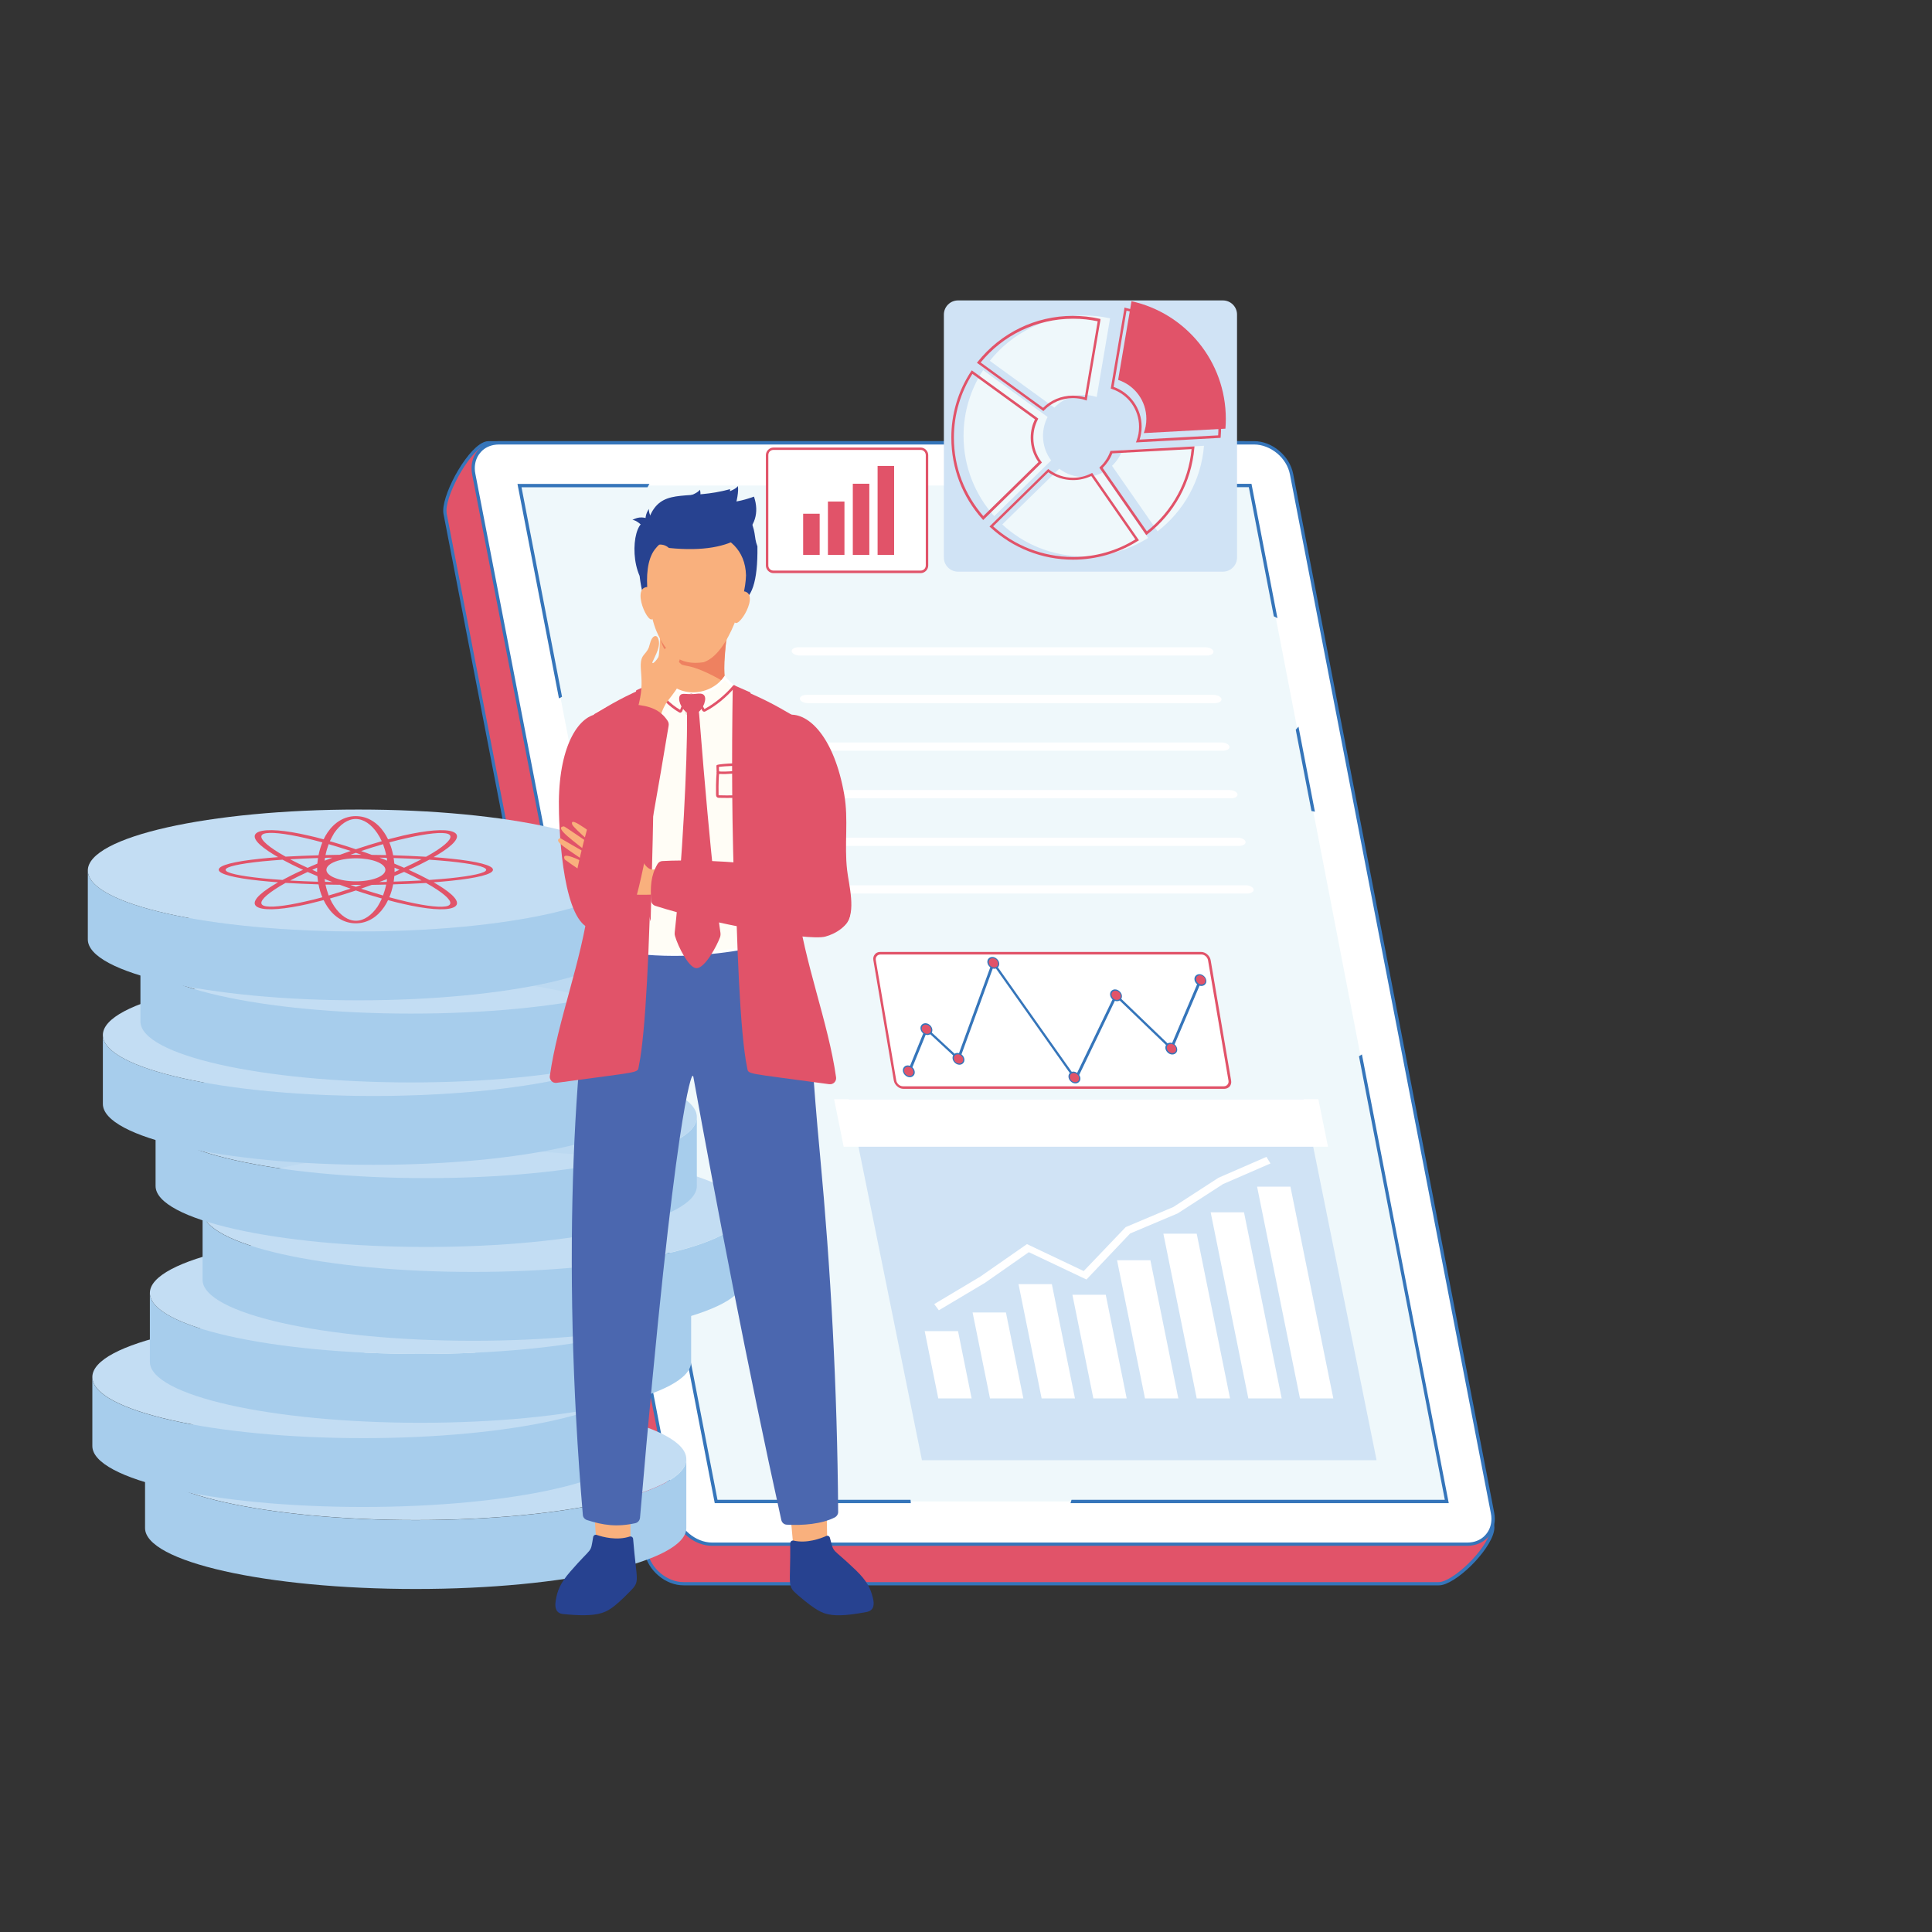 <svg id="SvgjsSvg1001" width="360" height="360" xmlns="http://www.w3.org/2000/svg" version="1.1" xmlns:xlink="http://www.w3.org/1999/xlink" xmlns:svgjs="http://svgjs.com/svgjs"><rect width="100%" height="100%" fill="#333333" stroke="none"/><defs id="SvgjsDefs1002"></defs><g id="SvgjsG1008"><svg xmlns="http://www.w3.org/2000/svg" enable-background="new 0 0 2500 2500" viewBox="262.7 507.62 1964.6 1488.96" width="360" height="360"><path fill="#e15369" fill-rule="evenodd" d="M759.5,720.1h767.9c17.5,0,15.6,54.7,19.6,72.1l233.4,1028.4c4,17.4-37.1,59.7-54.7,59.7H957.8   c-17.5,0-34.6-14.3-38-31.9L715.3,792.2C711.9,774.6,741.9,720.1,759.5,720.1z" clip-rule="evenodd" class="color649ed4 svgShape"></path><path fill="#3575ba" fill-rule="evenodd" d="M759.5,718.4h767.9c14.3,0,16.8,29.8,18.8,52.9c0.7,8.4,1.4,15.9,2.4,20.5l233.4,1028.4   c0.2,0.9,0.3,1.9,0.3,2.9c0,9.2-8.7,22.8-19.6,34.6c-10.9,11.7-24.2,21.7-33.5,23.8c-1.2,0.3-2.4,0.4-3.5,0.4H957.8   c-9.2,0-18.2-3.7-25.4-9.8c-7.2-6-12.5-14.3-14.3-23.5L713.7,792.5c-0.2-1-0.3-2.2-0.3-3.4c0-10,6.6-26.7,15.3-41.3h0   c8.8-14.7,19.8-27.5,28.7-29.2C758.1,718.5,758.8,718.4,759.5,718.4L759.5,718.4z M1527.3,721.8H759.5c-0.5,0-1,0.1-1.5,0.1   c-7.9,1.5-18.1,13.6-26.5,27.6l0,0c-8.4,14.2-14.8,30.2-14.8,39.6c0,1,0.1,1.9,0.2,2.8l204.4,1056.2c1.6,8.4,6.5,16,13.1,21.5   c6.6,5.5,14.9,9,23.2,9h767.9c0.9,0,1.8-0.1,2.8-0.3c8.6-2,21.2-11.6,31.7-22.8c10.4-11.2,18.7-24,18.7-32.3c0-0.8-0.1-1.5-0.2-2.2   L1545.3,792.5c-1.1-4.9-1.8-12.4-2.5-20.9C1540.9,749.8,1538.5,721.8,1527.3,721.8z" clip-rule="evenodd" class="color3575ba svgShape"></path><path fill="#ffffff" fill-rule="evenodd" d="M770.1,720.1H1538c17.5,0,34.6,14.3,38,31.9l204.4,1056.2c3.4,17.5-8.2,31.9-25.7,31.9H986.9   c-17.5,0-34.6-14.3-38-31.9L744.4,751.9C741,734.4,752.6,720.1,770.1,720.1z" clip-rule="evenodd" class="colorfff svgShape"></path><path fill="#3575ba" fill-rule="evenodd" d="M770.1,718.4H1538c9.2,0,18.2,3.7,25.4,9.8c7.2,6,12.5,14.3,14.3,23.5l204.4,1056.2c0.4,2.2,0.6,4.3,0.6,6.3   c0,6.8-2.2,12.9-6,17.6c-3.8,4.7-9.3,8.1-15.9,9.3c-1.9,0.4-3.9,0.6-6,0.6H986.9c-9.2,0-18.2-3.7-25.4-9.8   c-7.2-6-12.5-14.3-14.3-23.5L742.8,752.2c-0.4-2.2-0.6-4.3-0.6-6.3c0-6.8,2.2-12.9,6-17.6c3.8-4.7,9.3-8.1,15.9-9.3   C766,718.6,768,718.4,770.1,718.4L770.1,718.4z M1538,721.8H770.1c-1.9,0-3.7,0.2-5.4,0.5c-5.8,1.1-10.6,4-13.9,8.2   c-3.4,4.1-5.3,9.5-5.3,15.5c0,1.9,0.2,3.8,0.6,5.7l204.4,1056.2c1.6,8.4,6.5,16,13.1,21.5c6.6,5.5,14.9,9,23.2,9h767.9   c1.9,0,3.7-0.2,5.4-0.5c5.8-1.1,10.6-4,13.9-8.2c3.4-4.1,5.3-9.5,5.3-15.5c0-1.9-0.2-3.8-0.6-5.7L1574.4,752.2   c-1.6-8.4-6.5-16-13.1-21.5C1554.6,725.2,1546.3,721.8,1538,721.8z" clip-rule="evenodd" class="color3575ba svgShape"></path><polygon fill="#eff8fb" fill-rule="evenodd" points="790.9 763.5 990.9 1796.6 1733.9 1796.6 1534 763.5" clip-rule="evenodd" class="coloreff8fb svgShape"></polygon><path fill="#3575ba" fill-rule="evenodd" d="M793,765.2l41.2,213.1c-1,0.5-2.1,1.1-3.1,1.7l-42.2-218.1h134.2c-0.7,1.1-1.3,2.2-2,3.4H793L793,765.2z    M880.3,1216.5l112,578.4h196.3c0.1,1.1,0.2,2.2,0.3,3.4H989.5L877,1216.9C878.1,1216.8,879.2,1216.6,880.3,1216.5L880.3,1216.5z    M1352.3,1794.9h379.6l-87.3-451c1-0.6,2-1.3,3-1.9l88.3,456.3h-384.6C1351.7,1797.1,1352,1796,1352.3,1794.9L1352.3,1794.9z    M1596.3,1094.5l-16-82.7c1-1,1.9-2,2.8-3.1l16.7,86.5C1598.7,1095,1597.5,1094.8,1596.3,1094.5L1596.3,1094.5z M1558,896.5   l-25.4-131.3h-192.4l-1.2-3.4h196.3l26.4,136.6C1560.6,897.8,1559.3,897.1,1558,896.5z" clip-rule="evenodd" class="color3575ba svgShape"></path><path fill="#d0e3f5" fill-rule="evenodd" d="M1236.8,575.3h269.5c7.8,0,14.3,6.4,14.3,14.3v247.2c0,7.8-6.4,14.3-14.3,14.3h-269.5  c-7.8,0-14.3-6.4-14.3-14.3V589.5C1222.6,581.7,1229,575.3,1236.8,575.3z" clip-rule="evenodd" class="colord0e3f5 svgShape"></path><path fill="#c3ddf3" fill-rule="evenodd" d="M685.4,1691.5c152,0,275.2,27.8,275.2,62c0,34.3-123.2,62-275.2,62c-152,0-275.2-27.8-275.2-62   C410.1,1719.3,533.4,1691.5,685.4,1691.5z" clip-rule="evenodd" class="colorc3ddf3 svgShape"></path><ellipse cx="631.8" cy="1670.1" fill="#c3ddf3" fill-rule="evenodd" clip-rule="evenodd" rx="275.2" ry="62" class="colorc3ddf3 svgShape"></ellipse><path fill="#a7cdec" fill-rule="evenodd" d="M685.4,1885.6c152,0,275.2-27.8,275.2-62v-70c0,34.3-123.2,62-275.2,62c-152,0-275.2-27.8-275.2-62v70   C410.1,1857.8,533.4,1885.6,685.4,1885.6z" clip-rule="evenodd" class="colora7cdec svgShape"></path><path fill="#a7cdec" fill-rule="evenodd" d="M631.8,1802.2c152,0,275.2-27.8,275.2-62v-70c0,34.3-123.2,62-275.2,62c-152,0-275.2-27.8-275.2-62v70   C356.6,1774.4,479.8,1802.2,631.8,1802.2z" clip-rule="evenodd" class="colora7cdec svgShape"></path><path fill="#ffffff" fill-rule="evenodd" d="M518,1640.4c-6.8,5.6-13.8,13.6-16,24.3l-37.7,0.8l-2.2,16.4l40.5-0.8c6.2,17.5,31.8,27.5,66.6,26.8   c35.9-0.7,55.9-12.6,74.4-29.1c16.2-15.6,28.7-21.4,46.8-21.8c17.8-0.4,30.8,5.2,29.2,17.2c-1.4,10.5-10.5,20.5-19.5,27.2l39.1,4.2   c8.7-6.5,17.2-17.5,19.3-28.2l40.5-0.8l2.2-16.4l-43.3,0.9c-5.3-18.7-33-29.1-69.2-28.4c-36.9,0.8-58,10.2-79.5,30.3   c-15.6,13.5-26.5,20.8-42.8,21.2c-13.9,0.3-27.7-5.1-26.2-16.3c1.3-9.7,9.8-18,15.8-23.1L518,1640.4z" clip-rule="evenodd" class="colorfff svgShape"></path><path fill="#c3ddf3" fill-rule="evenodd" d="M690.3,1522.6c-152,0-275.2,27.8-275.2,62c0,34.3,123.2,62,275.2,62c152,0,275.2-27.8,275.2-62   C965.5,1550.3,842.3,1522.6,690.3,1522.6z" clip-rule="evenodd" class="colorc3ddf3 svgShape"></path><path fill="#bcd9f1" fill-rule="evenodd" d="M696.1 1343.7c152 0 275.2 27.8 275.2 62 0 34.3-123.2 62-275.2 62-152 0-275.2-27.8-275.2-62C420.9 1371.5 544.1 1343.7 696.1 1343.7zM680.7 1176.4c152 0 275.2 27.8 275.2 62 0 34.3-123.2 62-275.2 62-152 0-275.2-27.8-275.2-62C405.5 1204.2 528.7 1176.4 680.7 1176.4z" clip-rule="evenodd" class="colorbcd9f1 svgShape"></path><path fill="#c3ddf3" fill-rule="evenodd" d="M743.9 1439.1c-152 0-275.2 27.8-275.2 62 0 34.3 123.2 62 275.2 62 152 0 275.2-27.8 275.2-62C1019.1 1466.9 895.9 1439.1 743.9 1439.1zM642.5 1260.3c152 0 275.2 27.8 275.2 62 0 34.3-123.2 62-275.2 62-152 0-275.2-27.8-275.2-62C367.3 1288.1 490.6 1260.3 642.5 1260.3zM627.2 1093c152 0 275.2 27.8 275.2 62 0 34.3-123.2 62-275.2 62-152 0-275.2-27.8-275.2-62C351.9 1120.8 475.2 1093 627.2 1093z" clip-rule="evenodd" class="colorc3ddf3 svgShape"></path><path fill="#a7cdec" fill-rule="evenodd" d="M690.3 1716.6c-152 0-275.2-27.8-275.2-62v-70c0 34.3 123.2 62 275.2 62 152 0 275.2-27.8 275.2-62v70C965.5 1688.8 842.3 1716.6 690.3 1716.6zM696.1 1537.8c152 0 275.2-27.8 275.2-62v-70c0 34.3-123.2 62-275.2 62-152 0-275.2-27.8-275.2-62v70C420.9 1510 544.1 1537.8 696.1 1537.8zM680.7 1370.5c152 0 275.2-27.8 275.2-62v-70c0 34.3-123.2 62-275.2 62-152 0-275.2-27.8-275.2-62v70C405.5 1342.7 528.7 1370.5 680.7 1370.5z" clip-rule="evenodd" class="colora7cdec svgShape"></path><path fill="#a7cdec" fill-rule="evenodd" d="M743.9 1633.2c-152 0-275.2-27.8-275.2-62v-70c0 34.3 123.2 62 275.2 62 152 0 275.2-27.8 275.2-62v70C1019.1 1605.4 895.9 1633.2 743.9 1633.2zM642.5 1454.3c152 0 275.2-27.8 275.2-62v-70c0 34.3-123.2 62-275.2 62-152 0-275.2-27.8-275.2-62v70C367.3 1426.6 490.6 1454.3 642.5 1454.3zM627.2 1287c152 0 275.2-27.8 275.2-62v-70c0 34.3-123.2 62-275.2 62-152 0-275.2-27.8-275.2-62v70C351.9 1259.3 475.2 1287 627.2 1287z" clip-rule="evenodd" class="colora7cdec svgShape"></path><path fill="#e15369" fill-rule="evenodd" d="M723.2,1192.8c-8.3,3.2-26.9,1.6-50.3-3.8c-5-1.1-10.2-2.4-15.6-3.9c-1.2,2.5-2.5,4.9-4,7   c-6.9,10.2-17,16.6-28.8,16.6c-11.7,0-21.8-6.3-28.7-16.6c-1.5-2.2-2.8-4.5-4-7c-5.4,1.4-10.6,2.7-15.6,3.9   c-23.4,5.3-42.1,7-50.3,3.8c-8.3-3.2-4-10.5,9.7-19.7c2.9-1.9,6.2-4,9.9-6.1c-6.4-0.5-12.4-1-18-1.6c-26.2-2.7-42.4-6.7-42.4-11.2   h0c0-4.6,16.2-8.5,42.4-11.2c5.6-0.6,11.6-1.1,18-1.6c-3.7-2.1-7-4.1-9.9-6.1c-13.7-9.2-18-16.4-9.7-19.7   c8.3-3.2,26.9-1.6,50.3,3.8c5,1.1,10.2,2.4,15.6,3.9c1.2-2.5,2.5-4.9,4-7c6.9-10.2,17-16.6,28.7-16.6c11.7,0,21.8,6.3,28.8,16.6   c1.5,2.2,2.8,4.5,4,7c5.4-1.4,10.6-2.7,15.6-3.9c23.4-5.3,42.1-7,50.3-3.8c8.3,3.2,4,10.5-9.7,19.7c-2.9,1.9-6.2,4-9.9,6.1   c6.4,0.5,12.4,1,18,1.6c26.2,2.7,42.4,6.7,42.4,11.2h0c0,4.6-16.2,8.5-42.4,11.2c-5.5,0.6-11.6,1.1-18,1.6c3.7,2.1,7,4.1,9.9,6.1   C727.2,1182.3,731.5,1189.6,723.2,1192.8L723.2,1192.8z M645.8,1146c-5.4-2.1-12.9-3.4-21.2-3.4c-8.3,0-15.8,1.3-21.2,3.4   c-5.4,2.1-8.8,5.1-8.8,8.3c0,3.2,3.4,6.2,8.8,8.3l0,0c5.4,2.1,12.9,3.4,21.2,3.4c8.3,0,15.8-1.3,21.2-3.4c5.4-2.1,8.8-5.1,8.8-8.3   C654.6,1151.1,651.2,1148.1,645.8,1146L645.8,1146L645.8,1146z M651,1183.5c-8.5-2.4-17.4-5.1-26.4-8.2c-9,3-17.9,5.8-26.4,8.2   c1.3,2.9,2.8,5.6,4.5,8.1c6.1,9,13.9,14.5,22,14.5c8.1,0,15.9-5.6,22-14.5C648.2,1189.1,649.7,1186.4,651,1183.5L651,1183.5z    M598.1,1125.2c8.5,2.4,17.4,5.1,26.4,8.2c9-3,17.9-5.8,26.4-8.2c-1.3-2.9-2.8-5.6-4.5-8.1c-6.1-9-13.9-14.5-22-14.5   c-8.1,0-15.9,5.6-22,14.5C601,1119.6,599.5,1122.3,598.1,1125.2L598.1,1125.2z M658.6,1126.4c1.7,4,3,8.4,3.9,13.1   c11.9,0.4,23.1,0.9,33.5,1.5c4.3-2.4,8.2-4.7,11.5-6.9c12-8,16.5-14.1,10.8-16.3c-5.7-2.2-21.3-0.5-41.8,4.2   C670.8,1123.2,664.8,1124.7,658.6,1126.4L658.6,1126.4z M663,1142.3c0.3,1.9,0.5,3.8,0.7,5.7c3.4,1.4,6.7,2.8,9.9,4.2   c6.5-3,12.5-5.9,17.8-8.7C682.5,1143,673,1142.6,663,1142.3L663,1142.3z M663.9,1152.1c0,0.7,0,1.5,0,2.2c0,0.7,0,1.5,0,2.2   c1.7-0.7,3.4-1.5,5-2.2C667.3,1153.6,665.6,1152.9,663.9,1152.1L663.9,1152.1z M663.7,1160.6c-0.2,1.9-0.4,3.9-0.7,5.7   c10-0.3,19.5-0.7,28.4-1.2c-5.3-2.8-11.3-5.7-17.8-8.7C670.4,1157.8,667.1,1159.2,663.7,1160.6L663.7,1160.6z M662.5,1169.1   c-0.9,4.6-2.2,9-3.9,13.1c6.2,1.7,12.1,3.2,17.8,4.5c20.5,4.7,36.1,6.4,41.8,4.2c5.7-2.2,1.2-8.3-10.8-16.3   c-3.3-2.2-7.1-4.5-11.4-6.9C685.7,1168.3,674.4,1168.8,662.5,1169.1L662.5,1169.1z M590.5,1182.2c-1.7-4-3-8.4-3.9-13.1   c-11.9-0.4-23.1-0.9-33.5-1.5c-4.3,2.4-8.2,4.7-11.4,6.9c-12,8-16.5,14.1-10.8,16.3c5.7,2.2,21.3,0.5,41.8-4.2   C578.4,1185.4,584.3,1183.9,590.5,1182.2L590.5,1182.2z M586.1,1166.4c-0.3-1.9-0.5-3.8-0.7-5.7c-3.4-1.4-6.7-2.8-9.9-4.2   c-6.5,3-12.5,5.9-17.8,8.7C566.6,1165.7,576.1,1166.1,586.1,1166.4L586.1,1166.4z M585.2,1156.5c0-0.7,0-1.5,0-2.2   c0-0.7,0-1.5,0-2.2c-1.7,0.7-3.4,1.5-5,2.2C581.8,1155,583.5,1155.8,585.2,1156.5L585.2,1156.5z M585.4,1148   c0.2-1.9,0.4-3.9,0.7-5.7c-10,0.3-19.5,0.7-28.4,1.3c5.3,2.8,11.3,5.7,17.8,8.7C578.7,1150.8,582,1149.4,585.4,1148L585.4,1148z    M586.6,1139.5c0.9-4.6,2.2-9,3.9-13.1c-6.2-1.7-12.1-3.2-17.8-4.5c-20.5-4.7-36.1-6.4-41.8-4.2c-5.7,2.2-1.2,8.3,10.8,16.3   c3.3,2.2,7.1,4.5,11.4,6.9C563.5,1140.4,574.7,1139.8,586.6,1139.5L586.6,1139.5z M596.9,1128.2c-1.3,3.5-2.4,7.2-3.2,11.1   c4.8-0.1,9.7-0.2,14.7-0.3c3.6-1.3,7.3-2.6,10.9-3.9C611.6,1132.6,604.1,1130.3,596.9,1128.2L596.9,1128.2z M593.2,1142.1   c-0.2,1-0.3,1.9-0.4,2.9c1.3-0.5,2.6-1,3.9-1.5l0,0l0,0c1.3-0.5,2.7-1,4-1.5C598.2,1141.9,595.7,1142,593.2,1142.1L593.2,1142.1z    M592.8,1163.6c0.1,1,0.3,2,0.4,2.9c2.5,0.1,5,0.1,7.5,0.2c-1.3-0.5-2.7-1-4-1.5l0,0l0,0C595.4,1164.7,594.1,1164.1,592.8,1163.6   L592.8,1163.6z M593.7,1169.3c0.8,3.9,1.9,7.6,3.2,11.1c7.2-2.1,14.7-4.4,22.3-7c-3.6-1.2-7.2-2.5-10.9-3.9   C603.4,1169.5,598.5,1169.4,593.7,1169.3L593.7,1169.3z M652.2,1180.4c1.3-3.5,2.4-7.2,3.2-11.1c-4.8,0.1-9.7,0.2-14.7,0.3   c-3.6,1.3-7.3,2.6-10.9,3.9C637.5,1176,645,1178.3,652.2,1180.4L652.2,1180.4z M655.9,1166.6c0.2-1,0.3-1.9,0.4-2.9   c-1.3,0.5-2.6,1-3.9,1.5l0,0l0,0c-1.3,0.5-2.7,1-4,1.5C650.9,1166.7,653.5,1166.6,655.9,1166.6L655.9,1166.6z M656.4,1145   c-0.1-1-0.3-2-0.4-2.9c-2.5-0.1-5-0.1-7.5-0.2c1.3,0.5,2.7,1,4,1.5l0,0l0,0C653.8,1144,655.1,1144.5,656.4,1145L656.4,1145z    M655.4,1139.3c-0.8-3.9-1.9-7.6-3.2-11.1c-7.2,2.1-14.7,4.4-22.3,7c3.6,1.2,7.2,2.5,10.9,3.9   C645.8,1139.1,650.6,1139.2,655.4,1139.3L655.4,1139.3z M699.2,1144c-6.1,3.3-13.1,6.8-20.9,10.3c7.8,3.5,14.8,7,20.9,10.3   c7.4-0.5,14.4-1.1,20.7-1.7c23-2.4,37.2-5.4,37.2-8.6h0c0-3.2-14.2-6.2-37.2-8.6C713.5,1145.1,706.6,1144.5,699.2,1144L699.2,1144z    M550,1164.6c6.1-3.3,13.1-6.8,20.9-10.3c-7.8-3.5-14.8-7-20.9-10.3c-7.4,0.5-14.4,1.1-20.7,1.7c-23,2.4-37.2,5.4-37.2,8.6h0   c0,3.2,14.2,6.2,37.2,8.6C535.6,1163.5,542.5,1164.1,550,1164.6L550,1164.6z M624.6,1137c-1.9,0.6-3.7,1.3-5.6,2c1.8,0,3.7,0,5.6,0   v0h0h0v0c1.9,0,3.7,0,5.6,0C628.3,1138.3,626.4,1137.6,624.6,1137L624.6,1137z M624.6,1171.6c1.9-0.6,3.7-1.3,5.6-2   c-1.9,0-3.7,0-5.6,0v0h0h0v0c-1.9,0-3.7,0-5.6,0C620.8,1170.3,622.7,1171,624.6,1171.6z" clip-rule="evenodd" class="color4688c7 svgShape"></path><g><path fill="#ffffff" fill-rule="evenodd" d="M1049.2,726.1h149.7c3.6,0,6.5,2.9,6.5,6.5v112.3c0,3.6-2.9,6.5-6.5,6.5h-149.7c-3.6,0-6.5-2.9-6.5-6.5V732.6   C1042.7,729,1045.7,726.1,1049.2,726.1z" clip-rule="evenodd" class="colorfff svgShape"></path><path fill="#e15369" fill-rule="evenodd" d="M1049.2,724.9h149.7c2.1,0,4,0.9,5.4,2.3l0,0c1.4,1.4,2.3,3.3,2.3,5.4v112.3c0,2.1-0.9,4-2.3,5.4v0   c-1.4,1.4-3.3,2.3-5.4,2.3h-149.7c-2.1,0-4-0.9-5.4-2.3c-1.4-1.4-2.3-3.3-2.3-5.4V732.6c0-2.1,0.9-4,2.3-5.4h0   C1045.2,725.8,1047.1,724.9,1049.2,724.9L1049.2,724.9z M1198.9,727.3h-149.7c-1.5,0-2.8,0.6-3.7,1.5l0,0c-1,1-1.5,2.3-1.5,3.7   v112.3c0,1.5,0.6,2.8,1.5,3.7c1,1,2.3,1.5,3.7,1.5h149.7c1.4,0,2.8-0.6,3.7-1.5v0c1-1,1.5-2.3,1.5-3.7V732.6c0-1.4-0.6-2.8-1.5-3.7   l0,0C1201.7,727.9,1200.4,727.3,1198.9,727.3z" clip-rule="evenodd" class="color649ed4 svgShape"></path><path fill="#e15369" fill-rule="evenodd" d="M1079.4,792.2h16.8v41.9h-16.8V792.2L1079.4,792.2z M1155.1,743.6h16.8v90.5h-16.8V743.6L1155.1,743.6z    M1129.9,761.7h16.8v72.4h-16.8V761.7L1129.9,761.7z M1104.6,779.8h16.8v54.3h-16.8V779.8z" clip-rule="evenodd" class="colorf69575 svgShape"></path></g><path fill="#ffffff" fill-rule="evenodd" d="M1157.9,1239.1h326.3c3.9,0,7.6,3.2,8.3,7.1l20.8,122.4c0.7,3.9-2,7.1-5.9,7.1h-326.3c-3.9,0-7.6-3.2-8.3-7.1  l-20.8-122.4C1151.4,1242.3,1154,1239.1,1157.9,1239.1z" clip-rule="evenodd" class="colorfff svgShape"></path><path fill="#e15369" fill-rule="evenodd" d="M1157.7 1237.8H1484c2.3 0 4.6.9 6.3 2.5l0 0c1.8 1.5 3.1 3.6 3.5 5.9l20.8 122.4c.4 2.3-.2 4.4-1.4 5.9l0 0c-1.3 1.5-3.2 2.5-5.5 2.5h-326.3c-2.3 0-4.6-.9-6.3-2.5l0 0c-1.8-1.5-3.1-3.6-3.5-5.9l-20.8-122.4c-.4-2.3.2-4.4 1.5-5.9l0 0C1153.5 1238.7 1155.4 1237.8 1157.7 1237.8L1157.7 1237.8zM1484.4 1240.4h-326.3c-1.6 0-2.9.6-3.8 1.7h0c-.9 1-1.3 2.5-1 4.1l20.8 122.4c.3 1.6 1.2 3 2.4 4.1h0c1.2 1 2.8 1.7 4.3 1.7h326.3c1.6 0 2.9-.6 3.8-1.7l0 0c.9-1 1.3-2.5 1-4.1l-20.8-122.4c-.3-1.6-1.2-3-2.4-4.1l0 0C1487.5 1241.1 1486 1240.4 1484.4 1240.4zM1413.3 576.1c54.9 12.1 95.9 61.1 95.9 119.6 0 3.4-.1 6.7-.4 10l-83 4.5c1.7-4.5 2.6-9.4 2.6-14.5 0-18.5-12-34.1-28.7-39.6L1413.3 576.1z" clip-rule="evenodd" class="color649ed4 svgShape"></path><path fill="#e15369" fill-rule="evenodd" d="M1407.4,582.9c28,6.2,52.4,21.9,69.8,43.5c17,21.2,27.2,48.1,27.2,77.4c0,1.7,0,3.4-0.1,5.1  c-0.1,1.7-0.2,3.4-0.3,5l-0.1,1.1l-1.1,0.1l-83,4.5l-2,0.1l0.7-1.9c0.8-2.2,1.5-4.5,1.9-6.9l0,0c0.4-2.3,0.6-4.7,0.6-7.2  c0-8.8-2.8-17-7.6-23.7c-4.9-6.8-12-12-20.1-14.7l-1.1-0.4l0.2-1.1l13.6-79.9l0.2-1.4L1407.4,582.9L1407.4,582.9z M1475.1,628  c-16.7-20.8-40.1-36-66.9-42.3l-13.1,77.5c8.2,2.9,15.3,8.3,20.4,15.3c5.1,7.1,8.1,15.8,8.1,25.2c0,2.6-0.2,5.1-0.7,7.6h0  c-0.3,1.9-0.8,3.7-1.4,5.5l79.9-4.3c0.1-1.3,0.2-2.6,0.2-3.8c0.1-1.6,0.1-3.3,0.1-5C1501.7,675.1,1491.8,648.8,1475.1,628z" clip-rule="evenodd" class="color8db8e2 svgShape"></path><path fill="#eff8fb" fill-rule="evenodd" d="M1377.9,673.5l13.6-80c-8.6-1.9-17.5-2.9-26.6-2.9c-38.7,0-73.3,18-95.7,46.1l65.6,47.6  c7.6-7.9,18.3-12.9,30.1-12.9C1369.5,671.4,1373.8,672.2,1377.9,673.5L1377.9,673.5z M1262.4,646.2l65.6,47.6  c-3,5.8-4.7,12.3-4.7,19.3c0,9.3,3.1,18,8.3,24.9l-57.9,56.7c-19.4-21.7-31.2-50.3-31.2-81.6  C1242.5,688.4,1249.8,665.5,1262.4,646.2L1262.4,646.2z M1281.9,803.1c21.8,20.2,51,32.5,83.1,32.5c24,0,46.3-6.9,65.2-18.8  l-46.2-66.5c-5.7,2.9-12.1,4.6-19,4.6c-9.5,0-18.2-3.1-25.2-8.5L1281.9,803.1L1281.9,803.1z M1439.8,810.1l-46.3-66.6  c4.6-4.4,8.3-9.8,10.5-15.9l83-4.5C1484.1,758.5,1466.3,789.6,1439.8,810.1z" clip-rule="evenodd" class="coloreff8fb svgShape"></path><path fill="#e15369" fill-rule="evenodd" d="M1365.8,673.8l13.1-77.3c-3.9-0.8-7.8-1.4-11.8-1.9c-4.3-0.5-8.8-0.7-13.3-0.7c-18.8,0-36.6,4.3-52.5,11.9  c-16.1,7.7-30.2,18.9-41.4,32.6l63.5,46.1c3.8-3.8,8.4-6.9,13.4-9c5.2-2.2,10.9-3.4,16.9-3.4c2.3,0,4.6,0.2,6.8,0.5  C1362.4,672.9,1364.1,673.3,1365.8,673.8L1365.8,673.8z M1381.6,595.7l-13.6,79.9l-0.3,1.5l-1.4-0.5c-2-0.7-4.1-1.2-6.2-1.5  c-2.1-0.3-4.2-0.5-6.4-0.5c-5.6,0-11,1.2-15.9,3.2c-5.1,2.2-9.6,5.3-13.3,9.2l-0.8,0.8l-0.9-0.7l-65.6-47.6l-1.1-0.8l0.9-1.1  c11.6-14.5,26.3-26.3,43.1-34.4c16.2-7.8,34.4-12.2,53.6-12.2c4.6,0,9.1,0.3,13.5,0.7c4.5,0.5,9,1.2,13.3,2.2l1.2,0.3L1381.6,595.7  L1381.6,595.7z M1251.5,650l63.6,46.2c-1.3,2.7-2.4,5.6-3.1,8.6c-0.8,3.3-1.2,6.7-1.2,10.2c0,4.7,0.8,9.3,2.2,13.5h0  c1.3,4,3.3,7.8,5.7,11.2l-56.1,54.9c-9.3-10.7-16.8-23-22-36.5c-5.1-13.4-7.9-28-7.9-43.2c0-12,1.7-23.6,5-34.6  C1240.9,669.6,1245.6,659.4,1251.5,650L1251.5,650z M1235.1,679.8c3.4-11.6,8.5-22.4,15-32.3l0.8-1.1l1.1,0.8l65.6,47.6l0.9,0.7  l-0.5,1c-1.5,2.8-2.6,5.9-3.4,9c-0.7,3.1-1.1,6.3-1.1,9.6c0,4.4,0.7,8.7,2,12.7l0,0c1.4,4.1,3.4,8,6,11.4l0.7,0.9l-0.8,0.8  l-57.9,56.7l-1,1l-0.9-1c-10-11.2-18-24.1-23.4-38.3c-5.2-13.7-8.1-28.6-8.1-44.1C1230,702.8,1231.8,691,1235.1,679.8L1235.1,679.8z   M1272.6,805c10.8,9.7,23.3,17.6,37.1,22.9c13.7,5.3,28.5,8.3,44.1,8.3c11.7,0,23-1.6,33.6-4.7c10.6-3,20.6-7.5,29.8-13.2  l-44.8-64.5c-2.7,1.3-5.5,2.3-8.5,3c-3.2,0.8-6.6,1.2-10.1,1.2c-4.8,0-9.4-0.8-13.7-2.2c-4.1-1.4-7.9-3.4-11.4-5.8L1272.6,805  L1272.6,805z M1308.7,830.4c14,5.5,29.2,8.5,45.1,8.5c11.9,0,23.4-1.7,34.3-4.8c11.3-3.3,21.9-8.1,31.6-14.2l1.2-0.7l-0.8-1.1  l-46.2-66.5l-0.6-0.9l-1,0.5c-2.8,1.4-5.8,2.6-8.9,3.3c-3,0.7-6.2,1.1-9.5,1.1c-4.5,0-8.8-0.7-12.9-2.1c-4.2-1.4-8.1-3.5-11.5-6.1  l-0.9-0.7l-0.8,0.8l-57.9,56.7l-1,1l1,0.9C1281.1,816.4,1294.2,824.7,1308.7,830.4L1308.7,830.4z M1428.9,810.1l-44.9-64.5  c2.1-2.1,3.9-4.3,5.6-6.8c1.7-2.5,3.1-5.2,4.2-8l80.6-4.3c-1.6,16.7-6.5,32.3-14.1,46.3C1452.4,787.3,1441.7,800,1428.9,810.1  L1428.9,810.1z M1462.6,774.1c-8.3,15.2-19.6,28.5-33.2,39l-1.1,0.8l-0.8-1.1l-46.3-66.6l-0.6-0.9l0.8-0.8c2.3-2.1,4.3-4.5,6-7.1  c1.7-2.6,3.1-5.3,4.2-8.3l0.3-0.8l0.9,0l83-4.5l1.5-0.1l-0.1,1.5C1475.7,742.8,1470.6,759.3,1462.6,774.1z" clip-rule="evenodd" class="color8db8e2 svgShape"></path><path fill="#3575ba" fill-rule="evenodd" d="M1185.7,1353.2c0.8,0,1.6,0.2,2.4,0.4l13.4-32.9l-0.2-0.2l0,0l0,0c-1.3-1.1-2.2-2.6-2.5-4.2  c-0.3-1.7,0.1-3.2,1-4.2l0,0l0,0c0.9-1.1,2.3-1.8,3.9-1.8c1.7,0,3.3,0.7,4.5,1.8l0,0l0,0c1.3,1.1,2.2,2.6,2.5,4.2  c0.2,1.3,0,2.5-0.5,3.5l23.2,21.5c0.8-0.5,1.8-0.8,2.8-0.8c0.6,0,1.1,0.1,1.7,0.2l31.8-87.3c-0.1-0.1-0.3-0.2-0.4-0.3l0,0l0,0  c-1.3-1.1-2.2-2.6-2.5-4.2c-0.3-1.7,0.1-3.2,1-4.2l0,0l0,0c0.9-1.1,2.3-1.8,3.9-1.8c1.7,0,3.3,0.7,4.5,1.8l0,0l0,0  c1.3,1.1,2.2,2.6,2.5,4.2c0.3,1.7-0.1,3.2-1,4.2l0,0l0,0c-0.1,0.1-0.2,0.2-0.3,0.3l75.1,106.3c0.5-0.1,1-0.2,1.6-0.2  c1.4,0,2.7,0.5,3.9,1.3l36-74.7c-1.2-1.1-2.2-2.6-2.4-4.2c-0.3-1.7,0.1-3.2,1-4.2l0,0l0,0c0.9-1.1,2.3-1.8,3.9-1.8  c1.7,0,3.3,0.7,4.5,1.8l0,0l0,0c1.3,1.1,2.2,2.6,2.5,4.2c0.2,1.3,0,2.6-0.6,3.6l47.1,45.3c0.8-0.5,1.7-0.7,2.7-0.7  c0.7,0,1.3,0.1,1.9,0.3l25.4-59.7l-0.1-0.1l0,0l0,0c-1.3-1.1-2.2-2.6-2.5-4.2c-0.3-1.7,0.1-3.2,1-4.2l0,0l0,0  c0.9-1.1,2.3-1.8,3.9-1.8c1.7,0,3.3,0.7,4.5,1.8l0,0l0,0c1.3,1.1,2.2,2.6,2.5,4.2c0.3,1.7-0.1,3.2-1,4.2l0,0l0,0  c-0.9,1.1-2.3,1.8-3.9,1.8c-0.7,0-1.3-0.1-1.9-0.3l-25.4,59.7l0.1,0.1l0,0l0,0c1.3,1.1,2.2,2.6,2.5,4.2c0.3,1.7-0.1,3.2-1,4.2l0,0  l0,0c-0.9,1.1-2.3,1.8-3.9,1.8c-1.7,0-3.3-0.7-4.5-1.8l0,0l0,0c-1.3-1.1-2.2-2.6-2.5-4.2c-0.2-1.3,0-2.6,0.6-3.6l-47.1-45.3  c-0.8,0.5-1.7,0.7-2.7,0.7c-0.7,0-1.5-0.1-2.2-0.4l-36.3,75.4c0.5,0.8,0.9,1.7,1.1,2.6c0.3,1.7-0.1,3.2-1,4.2l0,0l0,0  c-0.9,1.1-2.3,1.8-3.9,1.8c-1.7,0-3.3-0.7-4.5-1.8l0,0l0,0c-1.3-1.1-2.2-2.6-2.5-4.2c-0.3-1.7,0.1-3.2,1-4.2l0,0l0,0  c0.1-0.1,0.2-0.2,0.3-0.3l-75.1-106.3c-0.5,0.1-1,0.2-1.6,0.2c-0.6,0-1.1-0.1-1.7-0.2l-31.8,87.3c0.1,0.1,0.3,0.2,0.4,0.3l0,0l0,0  c1.3,1.1,2.2,2.6,2.5,4.2c0.3,1.7-0.1,3.2-1,4.2l0,0l0,0c-0.9,1.1-2.3,1.8-3.9,1.8c-1.7,0-3.3-0.7-4.5-1.8l0,0l0,0  c-1.3-1.1-2.2-2.6-2.5-4.2c-0.2-1.3,0-2.5,0.5-3.5l-23.2-21.5c-0.8,0.5-1.8,0.8-2.8,0.8c-0.6,0-1.3-0.1-1.9-0.3l-13.5,33.1  c1.2,1.1,2,2.5,2.3,4.1c0.3,1.7-0.1,3.2-1,4.2l0,0l0,0c-0.9,1.1-2.3,1.8-3.9,1.8c-1.7,0-3.3-0.7-4.5-1.8l0,0l0,0  c-1.3-1.1-2.2-2.6-2.5-4.2c-0.3-1.7,0.1-3.2,1-4.2l0,0l0,0C1182.7,1353.9,1184.1,1353.2,1185.7,1353.2L1185.7,1353.2z M1187,1356.5  l0.2-0.5c-0.3-0.1-0.6-0.1-1-0.1c-0.9,0-1.7,0.4-2.2,1l0,0c-0.5,0.6-0.7,1.5-0.6,2.4c0.2,0.9,0.7,1.8,1.4,2.4l0,0  c0.7,0.6,1.6,1,2.6,1s1.7-0.4,2.2-1l0,0c0.5-0.6,0.7-1.5,0.6-2.4c-0.1-0.6-0.3-1.1-0.7-1.6l-0.1,0.2L1187,1356.5L1187,1356.5z   M1202.4,1318.4l1.1-2.7l0.6-1.5l1.4,1.3l2.5,2.3c0.1-0.4,0.2-0.9,0.1-1.4c-0.2-0.9-0.7-1.8-1.4-2.4l0,0c-0.7-0.6-1.6-1-2.6-1  c-0.9,0-1.7,0.4-2.2,1l0,0c-0.5,0.6-0.7,1.5-0.6,2.4C1201.5,1317.2,1201.9,1317.9,1202.4,1318.4L1202.4,1318.4z M1235.7,1343.4l1,1  l0.4-1.1c-0.1,0-0.2,0-0.3,0C1236.4,1343.2,1236,1343.2,1235.7,1343.4L1235.7,1343.4z M1270.6,1251.1l1-2.8l0.8-2.1l1.5,2.1l2,2.8  c0.4-0.6,0.5-1.3,0.4-2.2c-0.2-0.9-0.7-1.8-1.4-2.4l0,0c-0.7-0.6-1.6-1-2.6-1c-0.9,0-1.7,0.4-2.2,1l0,0c-0.5,0.6-0.7,1.5-0.6,2.4  C1269.7,1249.7,1270.1,1250.5,1270.6,1251.1L1270.6,1251.1z M1354.4,1362.2l1.9,2.6l0.9-1.8c-0.7-0.5-1.5-0.8-2.4-0.8  C1354.6,1362.2,1354.5,1362.2,1354.4,1362.2L1354.4,1362.2z M1395.2,1283.8l1.3-2.6l0.7-1.4l1.4,1.3l2.5,2.4c0.1-0.5,0.2-1,0.1-1.5  c-0.2-0.9-0.7-1.8-1.4-2.4l0,0c-0.7-0.6-1.6-1-2.6-1s-1.7,0.4-2.2,1l0,0c-0.5,0.6-0.7,1.5-0.6,2.4  C1394.5,1282.6,1394.8,1283.2,1395.2,1283.8L1395.2,1283.8z M1452.4,1332.8l1.1,1l0.5-1.2c-0.2,0-0.3,0-0.5,0  C1453,1332.6,1452.7,1332.6,1452.4,1332.8L1452.4,1332.8z M1481.3,1268.2l1.1-2.7l2.5,1.3l-1.1,2.7c0.2,0,0.3,0,0.5,0  c0.9,0,1.7-0.4,2.2-1l0,0c0.5-0.6,0.7-1.5,0.6-2.4c-0.2-0.9-0.7-1.8-1.4-2.4l0,0c-0.7-0.6-1.6-1-2.6-1s-1.7,0.4-2.2,1l0,0  c-0.5,0.6-0.7,1.5-0.6,2.4C1480.4,1266.9,1480.8,1267.6,1481.3,1268.2L1481.3,1268.2z M1456.4,1333.9l-1.1,2.7l-0.7,1.5l-1.4-1.4  l-2.5-2.4c-0.1,0.5-0.2,1-0.1,1.5c0.2,0.9,0.7,1.8,1.4,2.4l0,0c0.7,0.6,1.6,1,2.6,1c0.9,0,1.7-0.4,2.2-1l0,0  c0.5-0.6,0.7-1.5,0.6-2.4C1457.3,1335.2,1456.9,1334.5,1456.4,1333.9L1456.4,1333.9z M1399.4,1285.1l-1.1-1.1l-0.6,1.2  c0.2,0,0.4,0.1,0.6,0.1C1398.7,1285.3,1399,1285.2,1399.4,1285.1L1399.4,1285.1z M1358.8,1366.1l-1,2l-0.2,0.4  c0.2-0.1,0.4-0.3,0.5-0.5l0,0C1358.6,1367.5,1358.8,1366.8,1358.8,1366.1L1358.8,1366.1z M1356.2,1368.9l-0.7-1l-3.2-4.6  c-0.4,0.6-0.5,1.3-0.4,2.2c0.2,0.9,0.7,1.8,1.4,2.4l0,0c0.7,0.6,1.6,1,2.6,1C1356,1369,1356.1,1369,1356.2,1368.9L1356.2,1368.9z   M1273.8,1252.3l-0.4-0.6l-0.2,0.6c0.1,0,0.2,0,0.3,0S1273.7,1252.3,1273.8,1252.3L1273.8,1252.3z M1239.6,1344.4l-1,2.8l-0.6,1.6  l-1.5-1.4l-2.5-2.3c-0.1,0.4-0.2,0.9-0.1,1.4c0.2,0.9,0.7,1.8,1.4,2.4l0,0c0.7,0.6,1.6,1,2.6,1c0.9,0,1.7-0.4,2.2-1l0,0  c0.5-0.6,0.7-1.5,0.6-2.4C1240.6,1345.7,1240.2,1345,1239.6,1344.4L1239.6,1344.4z M1206.5,1319.6l-1.1-1l-0.5,1.2  c0.1,0,0.3,0,0.4,0C1205.8,1319.8,1206.1,1319.7,1206.5,1319.6z" clip-rule="evenodd" class="color3575ba svgShape"></path><g><path fill="#e15369" fill-rule="evenodd" d="M1204 1311.7c2.6 0 5.1 2.1 5.5 4.7.4 2.6-1.3 4.7-3.9 4.7-2.6 0-5.1-2.1-5.5-4.7C1199.6 1313.8 1201.4 1311.7 1204 1311.7zM1236.6 1341.9c2.6 0 5.1 2.1 5.5 4.7.4 2.6-1.3 4.7-3.9 4.7-2.6 0-5.1-2.1-5.5-4.7C1232.2 1344 1234 1341.9 1236.6 1341.9zM1272.1 1244.2c2.6 0 5.1 2.1 5.5 4.7.4 2.6-1.3 4.7-3.9 4.7-2.6 0-5.1-2.1-5.5-4.7C1267.8 1246.3 1269.5 1244.2 1272.1 1244.2zM1354.5 1360.9c2.6 0 5.1 2.1 5.5 4.7.4 2.6-1.3 4.7-3.9 4.7-2.6 0-5.1-2.1-5.5-4.7C1350.2 1363 1351.9 1360.9 1354.5 1360.9zM1396.9 1277.2c2.6 0 5.1 2.1 5.5 4.7.4 2.6-1.3 4.7-3.9 4.7-2.6 0-5.1-2.1-5.5-4.7C1392.6 1279.3 1394.3 1277.2 1396.9 1277.2zM1453.2 1331.3c2.6 0 5.1 2.1 5.5 4.7.4 2.6-1.3 4.7-3.9 4.7-2.6 0-5.1-2.1-5.5-4.7C1448.8 1333.4 1450.6 1331.3 1453.2 1331.3zM1482.9 1261.5c2.6 0 5.1 2.1 5.5 4.7.4 2.6-1.3 4.7-3.9 4.7-2.6 0-5.1-2.1-5.5-4.7C1478.5 1263.6 1480.3 1261.5 1482.9 1261.5zM1186 1354.5c2.6 0 5.1 2.1 5.5 4.7.4 2.6-1.3 4.7-3.9 4.7-2.6 0-5.1-2.1-5.5-4.7C1181.6 1356.7 1183.4 1354.5 1186 1354.5z" clip-rule="evenodd" class="colorf69575 svgShape"></path></g><g><polygon fill="#d0e3f5" fill-rule="evenodd" points="1662.5 1754.6 1200.2 1754.6 1125.9 1387.6 1588.3 1387.6" clip-rule="evenodd" class="colord0e3f5 svgShape"></polygon><polygon fill="#ffffff" fill-rule="evenodd" points="1613.1 1435.9 1120.6 1435.9 1110.9 1387.6 1603.3 1387.6" clip-rule="evenodd" class="colorfff svgShape"></polygon><path fill="#ffffff" fill-rule="evenodd" d="M1250.7,1691.8h-33.9l-13.8-68.4h33.9L1250.7,1691.8L1250.7,1691.8z M1618.5,1691.8h-33.9l-43.6-215.3h33.9   L1618.5,1691.8L1618.5,1691.8z M1566,1691.8l-38.3-189.2h-33.9l38.3,189.2H1566L1566,1691.8z M1513.5,1691.8h-33.9l-33.9-167.5   h33.9L1513.5,1691.8L1513.5,1691.8z M1460.9,1691.8l-28.4-140.5h-33.9l28.4,140.5H1460.9L1460.9,1691.8z M1408.4,1691.8h-33.9   l-21.3-105.4h33.9L1408.4,1691.8L1408.4,1691.8z M1355.8,1691.8l-23.5-116.2h-33.9l23.5,116.2H1355.8L1355.8,1691.8z    M1303.3,1691.8h-33.9l-17.7-87.4h33.9L1303.3,1691.8z" clip-rule="evenodd" class="colorfff svgShape"></path><polygon fill="#ffffff" fill-rule="evenodd" points="1217.4 1602.2 1212.7 1595.9 1259.6 1567.9 1307 1534.9 1364.7 1562.3 1407.4 1517.6 1455.8 1497.2 1501.8 1467.4 1550.5 1446.2 1554.6 1452.9 1506.3 1473.9 1460.2 1503.7 1411.9 1524.1 1367.5 1570.9 1308.9 1543.1 1264.4 1574.2" clip-rule="evenodd" class="colorfff svgShape"></polygon></g><g><path fill="#ffffff" fill-rule="evenodd" d="M1074.6 928h413.8c4.1 0 7.8 1.9 8.2 4.2v0c.4 2.3-2.6 4.2-6.7 4.2H1076c-4.1 0-7.8-1.9-8.2-4.2v0C1067.4 929.9 1070.5 928 1074.6 928zM1082.8 976.4h413.8c4.1 0 7.8 1.9 8.2 4.2l0 0c.4 2.3-2.6 4.2-6.7 4.2h-413.8c-4.1 0-7.8-1.9-8.2-4.2l0 0C1075.6 978.3 1078.7 976.4 1082.8 976.4zM1090.9 1024.8h413.8c4.1 0 7.8 1.9 8.2 4.2v0c.4 2.3-2.6 4.2-6.7 4.2h-413.8c-4.1 0-7.8-1.9-8.2-4.2v0C1083.8 1026.7 1086.8 1024.8 1090.9 1024.8zM1099.1 1073.2h413.8c4.1 0 7.8 1.9 8.2 4.2v0c.4 2.3-2.6 4.2-6.7 4.2h-413.8c-4.1 0-7.8-1.9-8.2-4.2v0C1092 1075.1 1095 1073.2 1099.1 1073.2zM1107.3 1121.6h413.8c4.1 0 7.8 1.9 8.2 4.2l0 0c.4 2.3-2.6 4.2-6.7 4.2h-413.8c-4.1 0-7.8-1.9-8.2-4.2l0 0C1100.2 1123.5 1103.2 1121.6 1107.3 1121.6zM1115.5 1170h413.8c4.1 0 7.8 1.9 8.2 4.2v0c.4 2.3-2.6 4.2-6.7 4.2h-413.8c-4.1 0-7.8-1.9-8.2-4.2v0C1108.4 1171.9 1111.4 1170 1115.5 1170z" clip-rule="evenodd" class="colorfff svgShape"></path></g><g><path fill="#274290" fill-rule="evenodd" d="M1013.9,882.1c-40.5,14.7-66.6,16.1-78,4.3c-11.6,5.5-19.1,0.2-22.8-31c-12.1-27.4-1.7-71.1,15.2-49.4   c14-35.9,39.5-35.8,94.9-12.3c9.2,16.8,5.6,21.3,9.7,31.7C1033.4,861.1,1027.1,880.1,1013.9,882.1z" clip-rule="evenodd" class="color274290 svgShape"></path><path fill="#274290" fill-rule="evenodd" d="M1006.5,826c-13.8-14.8-27.4-13.4-63.2,0.5c-22.6-6-27.7-17.1-18.2-35.2c13.5-25.5,38.9-12.6,80-24.1   C1003.1,794.7,1049.8,794.7,1006.5,826z" clip-rule="evenodd" class="color274290 svgShape"></path><path fill="#274290" fill-rule="evenodd" d="M920.8,810c4.4-3.4,5.8-7.1,4.2-11.1c-6.7-3.8-13.1-3.9-19.2-0.4C909.5,798.7,914.5,802.5,920.8,810z" clip-rule="evenodd" class="color274290 svgShape"></path><path fill="#274290" fill-rule="evenodd" d="M928.4 802.3c-3.1 3.5-6 4.3-8.6 2.3-1.6-6.6-.7-12.4 2.8-17.3C922.2 790.6 924.1 795.7 928.4 802.3zM982.4 807.5c-7.1 2.8-10.3 7.2-9.7 13.1 7.5 7.5 15.9 10 25.3 7.6C993.2 826.5 988 819.6 982.4 807.5z" clip-rule="evenodd" class="color274290 svgShape"></path><path fill="#274290" fill-rule="evenodd" d="M991.9,810.3c-7.1,2.8-10.3,7.2-9.7,13.1c7.5,7.5,15.9,10,25.3,7.6C1002.7,829.3,997.5,822.4,991.9,810.3z" clip-rule="evenodd" class="color274290 svgShape"></path><path fill="#f9b07d" fill-rule="evenodd" d="M895.3,982.2c-4.1,1.5-5.2,6.7-2.3,9.8c13.6,14.7,34.9,26.2,41.3,27.6c19.7,4.5,95.3,8.8,103-33.2   c0.4-2.4,0.1-4-3.7-5.3c-27.9-9.5-41.8-2.2-31.2-66.2c0.6-3.9,0.2-6.6-7-7.6c-51.6-6.8-56-10.3-61.2-7.3   c-0.2,0.1,1.8,50.3-10.2,63.4C915.7,972.6,904.4,978.8,895.3,982.2z" clip-rule="evenodd" class="colorf9b07d svgShape"></path><path fill="#ee8160" fill-rule="evenodd" d="M1001.1,920c-0.7,11-3.8,35.4,0.1,44.5c-0.1,0-22.2-14.1-39-17.4c-3.2-0.6-6.6-1.2-9.4-2.9   c-3.8-2.4-18.5-11.4-19.5-31.8C946.9,935.1,973.2,940.3,1001.1,920z" clip-rule="evenodd" class="coloree8160 svgShape"></path><path fill="#f9b07d" fill-rule="evenodd" d="M978.2,943.2c-23.8,3.7-37.9-8.1-48-31.7c-6-14-17.2-62.3-1.7-82.9c22.5-30,91.5-25.7,92.8,26.2   C1020.9,877.4,1004.3,934.3,978.2,943.2z" clip-rule="evenodd" class="colorf9b07d svgShape"></path><path fill="#f9b07d" fill-rule="evenodd" d="M919.5,866.9c9.7-2.1,8.8,17.9,8.1,27.9C926.1,914.3,904.1,870.2,919.5,866.9z" clip-rule="evenodd" class="colorf9b07d svgShape"></path><path fill="#f9b07d" fill-rule="evenodd" d="M923.9 889.5c-.3 0-.5-.1-.8-.3-3.9-3.3-5.1-8.3-3.1-13.3.2-.6.9-.9 1.5-.7.6.2.9.9.6 1.5-1.6 4.1-.8 8 2.4 10.6.5.4.6 1.2.1 1.7C924.5 889.3 924.2 889.5 923.9 889.5zM1020.8 871.5c-9.4-3.3-11.1 16.7-11.6 26.6C1008.1 917.7 1035.7 876.7 1020.8 871.5z" clip-rule="evenodd" class="colorf9b07d svgShape"></path><path fill="#274290" fill-rule="evenodd" d="M1029.4,774.8c-11.7,4.2-23.2,6.9-33.3,5.2c-51.4-8.7-80.6,32.8-82.7,54.6c12.4-11.5,22.2-14,29.5-7.6   C1012.4,834.2,1040.4,807,1029.4,774.8z" clip-rule="evenodd" class="color274290 svgShape"></path><path fill="#274290" fill-rule="evenodd" d="M949.7 778.1c2.7 5.3 7.4 7.8 14.1 7.7 9.1-5.1 12.7-11.1 10.6-18C972.1 771.3 963.9 774.7 949.7 778.1zM988.3 774.3c2.7 5.3 1.9 13.4 8.6 13.3 8.7 23.5 18.1-14.4 16.1-23.5C1010.8 767.5 1002.5 770.9 988.3 774.3z" clip-rule="evenodd" class="color274290 svgShape"></path><path fill="#f9b07d" fill-rule="evenodd" d="M1103.9,1837.4c-7.9,7.8-21.5,7.9-34.7,2.3l-5.6-60.6l39.1-3.7L1103.9,1837.4z" clip-rule="evenodd" class="colorf9b07d svgShape"></path><path fill="#274290" fill-rule="evenodd" d="M1132.8,1866.3c11.7,11.3,15.1,18.7,17.5,28.3c1.8,7.1,1,13-6.5,14.4c-14.9,2.8-29.1,4.6-39.1,2.3   c-5.4-1.3-11.4-2.9-30.7-19.5c-11.3-9.7-7.4-8.5-7.7-52.7c0-1.8,1.6-3.1,3.4-2.7c13.3,3.1,27.4-2.1,33.2-4.7   c1.5-0.7,3.3,0.2,3.7,1.8C1111.3,1850.9,1107.3,1841.8,1132.8,1866.3z" clip-rule="evenodd" class="color274290 svgShape"></path><path fill="#f9b07d" fill-rule="evenodd" d="M869,1836.3c8.6,7,22.1,6,34.7-0.8l0.2-60.8l-39.3-0.2L869,1836.3z" clip-rule="evenodd" class="colorf9b07d svgShape"></path><path fill="#274290" fill-rule="evenodd" d="M842.8,1867.7c-10.7,12.2-13.4,19.9-15,29.7c-1.2,7.2,0.2,13,7.7,13.7c15.1,1.5,29.4,2,39.1-1.1   c5.2-1.7,11.1-3.8,28.9-22.1c10.4-10.6,6.6-9.1,3-53.2c-0.1-1.8-1.9-2.9-3.6-2.4c-13,4.3-27.4,0.4-33.5-1.7   c-1.6-0.5-3.2,0.5-3.5,2.1C862.8,1850.5,866,1841,842.8,1867.7z" clip-rule="evenodd" class="color274290 svgShape"></path><path fill="#4b67af" fill-rule="evenodd" d="M1111.6,1812.8c2.1-1.1,3.4-3.2,3.4-5.5c-0.9-127.2-7.6-247.2-18.4-362.5c-15.6-165.1-3.9-146.3-44.4-257.7   c-5.5-15.3,3.2-11-177.9,9.6c-27.9,116.9-41.3,352.4-18.9,613.8c0.2,2.3,2,4.3,4.2,5c16.5,5.3,30.2,7.3,49.1,3.2   c2.6-0.6,4.5-2.8,4.8-5.4c36.1-423.9,52.9-448.8,52.9-448.8c0-0.8,1.2-0.9,1.3,0c22.8,125.8,55.1,295.4,89.5,451   c0.6,2.6,2.8,4.6,5.5,4.7C1079,1821.2,1098.6,1819.5,1111.6,1812.8z" clip-rule="evenodd" class="color4b67af svgShape"></path><path fill="#fffdf6" fill-rule="evenodd" d="M936,957.5c15.4,25.3,50,21.2,63.6,1.5c16.7,19.8,41.3,25,61.8,36.3c-0.1,77.8-0.5,172,9.4,228   c-78.5,18.3-131.4,23.5-204.8,8.1c17.1-78.8-3.8-193.4,3.8-236.8C889.2,983.3,911.9,980.1,936,957.5z" clip-rule="evenodd" class="colorfffdf6 svgShape"></path><path fill="#ffffff" fill-rule="evenodd" d="M867.6,1230.5c74.1,15.4,128.3,9.1,201.8-8.1c-9.4-54.6-9.3-142.4-9.3-220l0-6.3c-6-3.3-12.5-6.1-18.8-8.9   c-14.7-6.4-29.9-13-41.6-26.1c-7.5,9.7-20.5,15.7-33.5,15.3c-12.7-0.4-23.5-6.4-30.4-16.9c-15.6,14.3-31,20.7-44.5,26.4   c-7.1,3-13.8,5.8-20.2,9.5c-2.9,17.5-1.3,46.4,0.5,79.8C874.2,1123.6,877.5,1183.7,867.6,1230.5L867.6,1230.5z M948.2,1241.8   c-25.9,0-52.5-2.8-82.3-9.1l-1.3-0.3l0.3-1.2c10.1-46.7,6.8-107.2,4.2-155.8c-1.9-34-3.5-63.3-0.4-81l0.1-0.6l0.5-0.3   c6.6-3.9,13.6-6.9,21-10c14.4-6,29.2-12.3,44.9-27l1.1-1.1l0.8,1.4c6.5,10.6,16.8,16.6,29.2,17c12.8,0.4,25.5-5.7,32.3-15.5l1-1.4   l1.1,1.3c11.4,13.5,26.8,20.2,41.7,26.7c6.6,2.9,13.4,5.8,19.7,9.3l0.7,0.4v7.8c-0.1,78-0.2,166.5,9.4,220.7l0.2,1.2l-1.2,0.3   C1025.8,1235.3,987.9,1241.8,948.2,1241.8z" clip-rule="evenodd" class="colorfff svgShape"></path><path fill="#ebe4d8" fill-rule="evenodd" d="M964.8 994.4c0 1.5-1.2 2.7-2.7 2.7-1.5 0-2.7-1.2-2.7-2.7 0-1.5 1.2-2.8 2.7-2.8C963.5 991.6 964.8 992.9 964.8 994.4zM966.3 1031.8c0 1.5-1.2 2.7-2.7 2.7-1.5 0-2.7-1.2-2.7-2.7 0-1.5 1.2-2.8 2.7-2.8C965.1 1029 966.3 1030.3 966.3 1031.8zM967.8 1069.1c0 1.5-1.2 2.7-2.7 2.7-1.5 0-2.7-1.2-2.7-2.7 0-1.5 1.2-2.7 2.7-2.7C966.6 1066.4 967.8 1067.6 967.8 1069.1zM966.6 1106.5c0 1.5-1.2 2.7-2.7 2.7-1.5 0-2.8-1.2-2.8-2.7 0-1.5 1.2-2.7 2.8-2.7C965.4 1103.8 966.6 1105 966.6 1106.5zM964.2 1144.9c0 1.5-1.2 2.8-2.7 2.8-1.5 0-2.7-1.2-2.7-2.8 0-1.5 1.2-2.7 2.7-2.7C963 1142.2 964.2 1143.4 964.2 1144.9zM962 1182.9c0 1.5-1.2 2.7-2.7 2.7-1.5 0-2.8-1.2-2.8-2.7 0-1.5 1.2-2.8 2.8-2.8C960.8 1180.2 962 1181.4 962 1182.9zM964.2 1224.9c0 1.5-1.2 2.7-2.7 2.7-1.5 0-2.7-1.2-2.7-2.7 0-1.5 1.2-2.8 2.7-2.8C962.9 1222.2 964.2 1223.4 964.2 1224.9z" clip-rule="evenodd" class="colorebe4d8 svgShape"></path><path fill="#fffdf6" fill-rule="evenodd" d="M992.1,1077.4c0,2,0.5,2.4,1.6,2.4c10,0.3,20,0.1,30-0.6c3.9-0.3,2.8-21,2.4-25.4c-0.2-2.2-25.2-1.9-33.4,2.1   C992.7,1055.9,991.9,1063.2,992.1,1077.4z" clip-rule="evenodd" class="colorfffdf6 svgShape"></path><path fill="#e15369" fill-rule="evenodd" d="M993.5,1078.5h0.3c9.9,0.3,19.9,0.1,29.8-0.6c1.7-0.9,2.2-13.6,1.3-23.5c-3.1-1.2-22.9-1-31,2.4   c-0.2,2.1-0.7,9.1-0.5,20.6C993.4,1078.1,993.4,1078.4,993.5,1078.5L993.5,1078.5L993.5,1078.5z M1002.3,1081.2   c-2.9,0-5.7-0.1-8.6-0.1c-2.5-0.1-2.9-1.9-2.9-3.7c-0.2-14.2,0.6-21.3,0.6-21.6l0.1-0.7l0.6-0.3c7.9-3.8,30.6-4.6,34.2-2.5   c0.8,0.4,1,1,1,1.4c0,0.2,1.8,21.6-1.8,25.8c-0.6,0.8-1.3,0.9-1.8,1C1016.7,1081,1009.5,1081.2,1002.3,1081.2z" clip-rule="evenodd" class="color4688c7 svgShape"></path><path fill="#fffdf6" fill-rule="evenodd" d="M992.7,1054.9l-0.2-6c0-1.2,33.5-2.9,33.6-0.7l0.1,4.6C1026.1,1054,992.7,1057.1,992.7,1054.9z" clip-rule="evenodd" class="colorfffdf6 svgShape"></path><path fill="#e15369" fill-rule="evenodd" d="M993.9 1054.2c4 .9 26.5-1 30.9-2.2l-.1-3.1c-3.9-1-26.5-.1-31 .8L993.9 1054.2 993.9 1054.2zM997.8 1056.9c-4.8 0-6.3-.5-6.4-2l-.2-6.7.7-.5c2.4-1.4 31.1-2.8 34.5-.9.8.5.9 1.1.9 1.4l.1 4.6c0 1.2 0 1.8-10.5 2.9-5.8.6-12.2 1.1-16.8 1.2C999.2 1056.9 998.5 1056.9 997.8 1056.9zM954.4 994.5c-.4 0-.8-.1-1.1-.3-10.1-5.8-19.8-15.5-27.9-27.9-.4-.6-.2-1.4.4-1.8.6-.4 1.4-.2 1.8.3 7.8 11.9 17 21.2 26.7 26.8 2.3-6.3 5.7-11.7 10.2-16.1.6-.6 1.6-.6 2.3 0 5.7 5.2 9.6 10.1 12.2 15.3 10.1-5.3 21-14.2 29.2-23.9.4-.5 1.3-.6 1.8-.1.5.4.6 1.2.1 1.8-8.5 10.1-19.9 19.4-30.3 24.7-.5.3-1.1.3-1.7.1-.6-.2-1-.6-1.3-1.1-2.4-4.9-6-9.4-11.2-14.3-4 4.1-7.1 9.1-9.1 14.9-.2.6-.7 1.1-1.3 1.4C954.9 994.5 954.7 994.5 954.4 994.5z" clip-rule="evenodd" class="color4688c7 svgShape"></path><path fill="#ebe4d8" fill-rule="evenodd" d="M968.3,1235.9c-0.6,0-1.2-0.5-1.3-1.1c-4.7-41.8-2.8-65.3-0.6-92.6c2.7-33.3,6.1-74.8-2.1-165.7   c-0.1-0.7,0.5-1.3,1.2-1.4c0.7-0.1,1.3,0.5,1.4,1.2c8.2,91.1,4.8,132.7,2.1,166.2c-2.2,27.1-4.1,50.5,0.6,92.1   c0.1,0.7-0.4,1.3-1.1,1.4H968.3z" clip-rule="evenodd" class="colorebe4d8 svgShape"></path><path fill="#e15369" fill-rule="evenodd" d="M950.1,1218c-0.1,1.1,0,2.1,0.3,3.2c3.2,11.2,13.5,30.9,20.2,31.8c6.9,0.9,19-19.4,23.1-30.7   c0.4-1.2,0.6-2.6,0.4-3.9c-1.6-10.6-9.4-67.7-21.5-220.4c-0.6-7.3-1.7-15.4-7.5-19.8c-4.1,5.4-2.6,7.6-2.4,20.1   C963,1043.8,957.6,1149.9,950.1,1218z" clip-rule="evenodd" class="color4688c7 svgShape"></path><path fill="#e15369" fill-rule="evenodd" d="M951.3,1218.1c-0.1,0.9,0,1.8,0.2,2.7c3.3,11.4,13.4,30.2,19.1,30.9c5.5,0.7,17.5-18.1,21.8-29.8   c0.4-1.1,0.5-2.2,0.3-3.3c-1.5-9.9-9.4-67.2-21.5-220.5c-0.5-6.6-1.5-13.8-6-18c-2,3-1.9,5.1-1.6,10.6c0.1,2,0.2,4.5,0.2,7.6   C964.3,1043.5,958.9,1149.4,951.3,1218.1L951.3,1218.1z M971,1254.3l-0.6,0c-7.6-1-18.1-21.7-21.3-32.7c-0.4-1.2-0.5-2.4-0.3-3.7   c7.6-68.6,13-174.4,12.5-219.5c0-3.1-0.1-5.5-0.2-7.5c-0.3-6.3-0.4-9,2.9-13.4l0.8-1l1,0.8c6.3,4.7,7.4,13.1,8,20.7   c12.1,153.2,20,210.4,21.5,220.3c0.2,1.5,0.1,3.1-0.4,4.5C991.7,1231.6,979.6,1254.3,971,1254.3z" clip-rule="evenodd" class="color4688c7 svgShape"></path><path fill="#e15369" fill-rule="evenodd" d="M978.5,980c0.1,5.6-5.1,14.8-11.7,14.9c-6.6,0.1-12.1-8.9-12.2-14.5c-0.1-5.6,4.2-3.4,10.8-3.5   C972,976.8,978.4,974.4,978.5,980z" clip-rule="evenodd" class="color4688c7 svgShape"></path><path fill="#e15369" fill-rule="evenodd" d="M958.4,977.9c-0.9,0-1.6,0.1-2,0.4c-0.3,0.3-0.5,1-0.5,2.1c0.1,5,5.2,13.2,10.8,13.2   c5.8-0.1,10.6-8.6,10.5-13.6c0-1.3-0.5-1.7-0.6-1.8c-1-0.9-3.7-0.6-6.5-0.3c-1.5,0.1-3.1,0.3-4.7,0.3c-1.7,0.1-3.3-0.1-4.6-0.2   C959.9,978,959.1,977.9,958.4,977.9L958.4,977.9z M966.7,996.2c-7.2,0-13.3-9.5-13.4-15.7c0-1.9,0.4-3.1,1.3-4   c1.4-1.4,3.6-1.2,6.4-1c1.3,0.1,2.8,0.2,4.4,0.2c1.5,0,3-0.2,4.5-0.3c3.5-0.4,6.6-0.7,8.4,1c0.9,0.8,1.4,2.1,1.5,3.7   c0.1,6.3-5.6,16.1-12.9,16.2H966.7z" clip-rule="evenodd" class="color4688c7 svgShape"></path><path fill="#e15369" fill-rule="evenodd" d="M831,1084.9c1.2-118.6,83-115.7,74.3-10.5c-7.3,88.1-1.8,106.4-14,124.8c-8.3,12.5-16.8,22.4-32.4,12.8   C834.1,1196.7,830.8,1109.5,831,1084.9z" clip-rule="evenodd" class="color649ed4 svgShape"></path><path fill="#e15369" fill-rule="evenodd" d="M912.3,1353.9c-1.5,7.5,3.9,5-83.6,17c-4,0.6-7.4-2.9-6.9-6.9c7.9-56.2,32.2-116,40.1-176.8   c8.2-63.7-1.5-128.4,4.9-191.1c18.5-10.8,29.2-17.7,58.5-30c0.6-0.2,1.2,0.2,1.2,0.8C926.9,988.9,926.7,1284.7,912.3,1353.9z" clip-rule="evenodd" class="color649ed4 svgShape"></path><path fill="#e15369" fill-rule="evenodd" d="M1121.2,1077.8c-20.5-116.9-104-100.1-78.2,2.2c21.5,85.8,24.1,104.5,39.2,120.7c10.3,11,27.6,22.6,40.3,9.2   c11.4-12.1,3.1-41.4,1.6-55.4C1121.1,1128.8,1125.7,1103.3,1121.2,1077.8z" clip-rule="evenodd" class="color8db8e2 svgShape"></path><path fill="#e15369" fill-rule="evenodd" d="M1022.4,1355.3c1.6,7.5-3.9,5,83.6,17c4,0.5,7.4-2.9,6.9-6.9c-7.9-56.2-32.2-116.1-40-176.9   c-8.3-63.7,1.4-129.1-5-191.8c-18.6-10.8-28.3-16.2-57.7-28.5c-0.5-0.2-1,0.1-1,0.6C1008.6,988.4,1008,1285.8,1022.4,1355.3z" clip-rule="evenodd" class="color649ed4 svgShape"></path><path fill="#e15369" fill-rule="evenodd" d="M910.9,972.6c-4.3,19-10.2,28.9-17,46.1c-0.6,1.6,0.5,3.3,2.1,3.4c4.4,0.3,8.9,1.2,13.1,2.5   c0.7,0.2,1,1.1,0.6,1.7c-13.2,19.1-14.4,19.1-12.9,28c6.1,36.5,16.1,108.6,26.5,144.1c2.4-90.5,4.4-162,3.2-231.9   c0-0.4-0.4-0.7-0.8-0.5L910.9,972.6z" clip-rule="evenodd" class="color4688c7 svgShape"></path><path fill="#e15369" fill-rule="evenodd" d="M912 973.5c-3 13.3-6.8 22.1-11.3 32.2-1.8 4.2-3.7 8.5-5.7 13.5-.1.4-.1.8.1 1.1.2.3.6.6 1 .6 4.5.3 9.1 1.2 13.4 2.6.7.2 1.3.8 1.5 1.5.3.7.1 1.5-.3 2.2-1.8 2.6-3.3 4.8-4.7 6.8-8.6 12.4-9.2 13.1-8 20.3 1.4 8.1 2.9 17.9 4.6 28.7 5.3 33.5 12.3 78.2 19.6 106.8l.2-6.2c2.2-83.9 3.9-150.3 2.9-215.9L912 973.5 912 973.5zM924.3 1206.7l-2.3-7.9c-8.1-27.8-16.1-78.5-21.9-115.5-1.7-10.8-3.2-20.6-4.6-28.7-1.4-8.2-.5-9.6 8.4-22.2 1.4-2 2.9-4.2 4.7-6.7-4.1-1.1-8.4-2-12.7-2.3-1.2-.1-2.3-.7-2.9-1.7-.7-1.1-.8-2.3-.3-3.4 2-5 3.9-9.4 5.7-13.6 4.4-10.2 8.3-19 11.2-32.4l.1-.6 15.4-6.8c.6-.2 1.2-.2 1.8.1.5.3.8.9.8 1.5 1.1 66.1-.6 132.7-2.8 217.1L924.3 1206.7zM1024.7 974.8c4.3 19 10.2 28.9 17 46.1.6 1.6-.5 3.3-2.1 3.4-4.4.3-8.9 1.1-13.1 2.5-.7.2-1 1.1-.6 1.7 13.2 19.1 14.4 19.1 12.9 28-6.1 36.5-16.9 108.4-27.3 144-3.4-91.4-3.6-155.8-2.4-231.8 0-.4.4-.7.8-.5L1024.7 974.8z" clip-rule="evenodd" class="color4688c7 svgShape"></path><path fill="#e15369" fill-rule="evenodd" d="M1010.3 969.8c-1.1 70.3-1.1 132.7 2.1 222.3 7.9-30.5 15.7-78.7 21.6-114.6 1.3-7.8 2.4-15 3.5-21.2 1.2-7.2.7-8-8-20.3-1.4-2-2.9-4.2-4.7-6.8-.4-.6-.5-1.4-.3-2.2.3-.7.8-1.3 1.5-1.5 4.3-1.4 8.8-2.2 13.4-2.6.4 0 .7-.2 1-.6.2-.4.3-.8.1-1.1-2-5-3.8-9.3-5.7-13.5-4.4-10.1-8.2-18.9-11.3-32.2L1010.3 969.8 1010.3 969.8zM1010.5 1208.5l-.3-7.9c-3.5-94.6-3.5-158.9-2.4-231.9 0-.6.3-1.2.8-1.5.5-.3 1.2-.4 1.7-.1l15.4 6.8.1.6c3 13.4 6.8 22.2 11.3 32.4 1.8 4.2 3.7 8.6 5.7 13.6.5 1.2.3 2.4-.3 3.4-.6 1-1.7 1.7-2.9 1.8-4.4.3-8.7 1.1-12.8 2.4 1.9 2.4 3.4 4.6 4.8 6.5 8.8 12.7 9.8 14 8.4 22.2-1 6.1-2.2 13.3-3.5 21.1-6.4 39.4-15.2 93.3-23.8 123L1010.5 1208.5zM857.3 1246.9l.3-9.6c.1-2 54.2-1 54 2.5l-.4 7.3C911.2 1249.1 857.2 1250.5 857.3 1246.9zM1075.7 1246.9l-.3-9.6c-.1-2-54.2-1-54 2.5l.4 7.3C1021.8 1249.1 1075.8 1250.5 1075.7 1246.9z" clip-rule="evenodd" class="color4688c7 svgShape"></path><path fill="#524947" fill-rule="evenodd" d="M912.4,1166.9c-0.6,0-1.1-0.4-1.3-1c-5.2-24.3-9.5-43.7-13.1-59.3c-14.4-64.1-14.4-64.1,1.9-78.3l1.7-1.5   c0.5-0.5,1.3-0.4,1.8,0.1c0.5,0.5,0.4,1.4-0.1,1.8l-1.7,1.5c-15.1,13.2-15.1,13.2-1.1,75.9c3.5,15.6,7.9,35,13.1,59.3   c0.1,0.7-0.3,1.3-1,1.5L912.4,1166.9z" clip-rule="evenodd" class="color524947 svgShape"></path><path fill="#f9b07d" fill-rule="evenodd" d="M953.2,1178.5c-4.7-11.4-5.6-30.5-5-30.4c-12.9-3-21.1,17-32.3-3.1c-4.5-8.7-41.5-37.2-35-24.1   c2.4,4.9,9,13.2,5.9,11.2c-21.5-13.5-44.9-33.7-42.3-24.1c1.2,4.2,31,28.6,28.1,26.7c-0.7-0.5-35.6-24.6-36.4-24.6   c-11.2,0.8,10.7,15.4,29.5,30.8c2.4,2-33.4-18.9-33.4-18.9c-7.3,3.2,4,8.7,34,29.6c4,2.8-35.3-20.6-29.3-7.8   c36.2,26.5,58.2,33.3,66.2,35C906.7,1180.9,953.2,1178.5,953.2,1178.5z" clip-rule="evenodd" class="colorf9b07d svgShape"></path><path fill="#ed7e5d" fill-rule="evenodd" d="M868.2 1151.5c4.5 2.8 9.4 4.9 14.5 6.4 2.8.8.4 5.1-15.5-4.7C866 1152.5 867 1150.8 868.2 1151.5zM870.1 1141.9c5.5 3.9 11.5 6.9 17.9 8.8 1.3.4.7 2.3-.6 1.9C866.8 1146.4 867.1 1139.7 870.1 1141.9zM876.4 1135.9c3.5 3.7 8.4 6.2 13.5 6.7 1.3.1 1.1 2.1-.2 2-5.6-.5-11-3.2-14.8-7.3C874 1136.2 875.5 1134.9 876.4 1135.9zM888.8 1135.3c-.7-1.1 1-2.2 1.7-1.1 2.6 4 8.2 7.5 13.6 8.4 1.3.2 1 2.2-.3 2C897.8 1143.6 891.6 1139.7 888.8 1135.3z" clip-rule="evenodd" class="colored7e5d svgShape"></path><path fill="#e15369" fill-rule="evenodd" d="M924.8,1185.4c0.1,2.5,1.8,4.7,4.2,5.5c55.2,17.8,155.1,36,172.9,31.3c10.7-2.8,24.4-11.2,25.2-22.9   c3.9-52.8-147.5-56.5-191-53.9c-2,0.1-3.8,1.3-4.8,3C924.3,1160.4,924.1,1171.5,924.8,1185.4z" clip-rule="evenodd" class="color8db8e2 svgShape"></path><path fill="#f9b07d" fill-rule="evenodd" d="M940.1,984.8c4.1-6.5,27.6-30.7,13.1-41.6l-0.1-0.4c3.1-7.3-1.6-9.4-3.9-8.3c-0.2,0.1-0.5-0.1-0.4-0.3   c1-4.5-7.1-12.4-15.4,1.7c-1.8,3-3.6,6.3-6.4,8.1c-0.5,0.4-1.2-0.2-0.9-0.8c2.9-7,9.7-17.3,5.3-25.3c-0.6-1-1.8-1.6-3-1.2   c-4.1,1.5-4.9,8.9-5.9,11.4c-3.7,9-9.2,6.5-8.1,22.5c1.4,21.5,4.2,31.8-31.8,112.7c1.4-6.8,48.4,19.5,47.8,6.7   C929.5,1049.5,926.2,1007.1,940.1,984.8z" clip-rule="evenodd" class="colorf9b07d svgShape"></path><path fill="#e15369" fill-rule="evenodd" d="M941.6,1002.8c1,1.5,1.3,3.3,1,5c-22.8,137.3-32.2,181.3-40.6,193.9c-18.4,27.9-51,17.3-55.9-12.9   c-4.5-28,34.8-150.7,53.9-198.2c1.1-2.8,4-4.6,7.1-4.4C923.8,987.4,934.4,991.8,941.6,1002.8z" clip-rule="evenodd" class="color8db8e2 svgShape"></path></g><g></g></svg></g></svg>